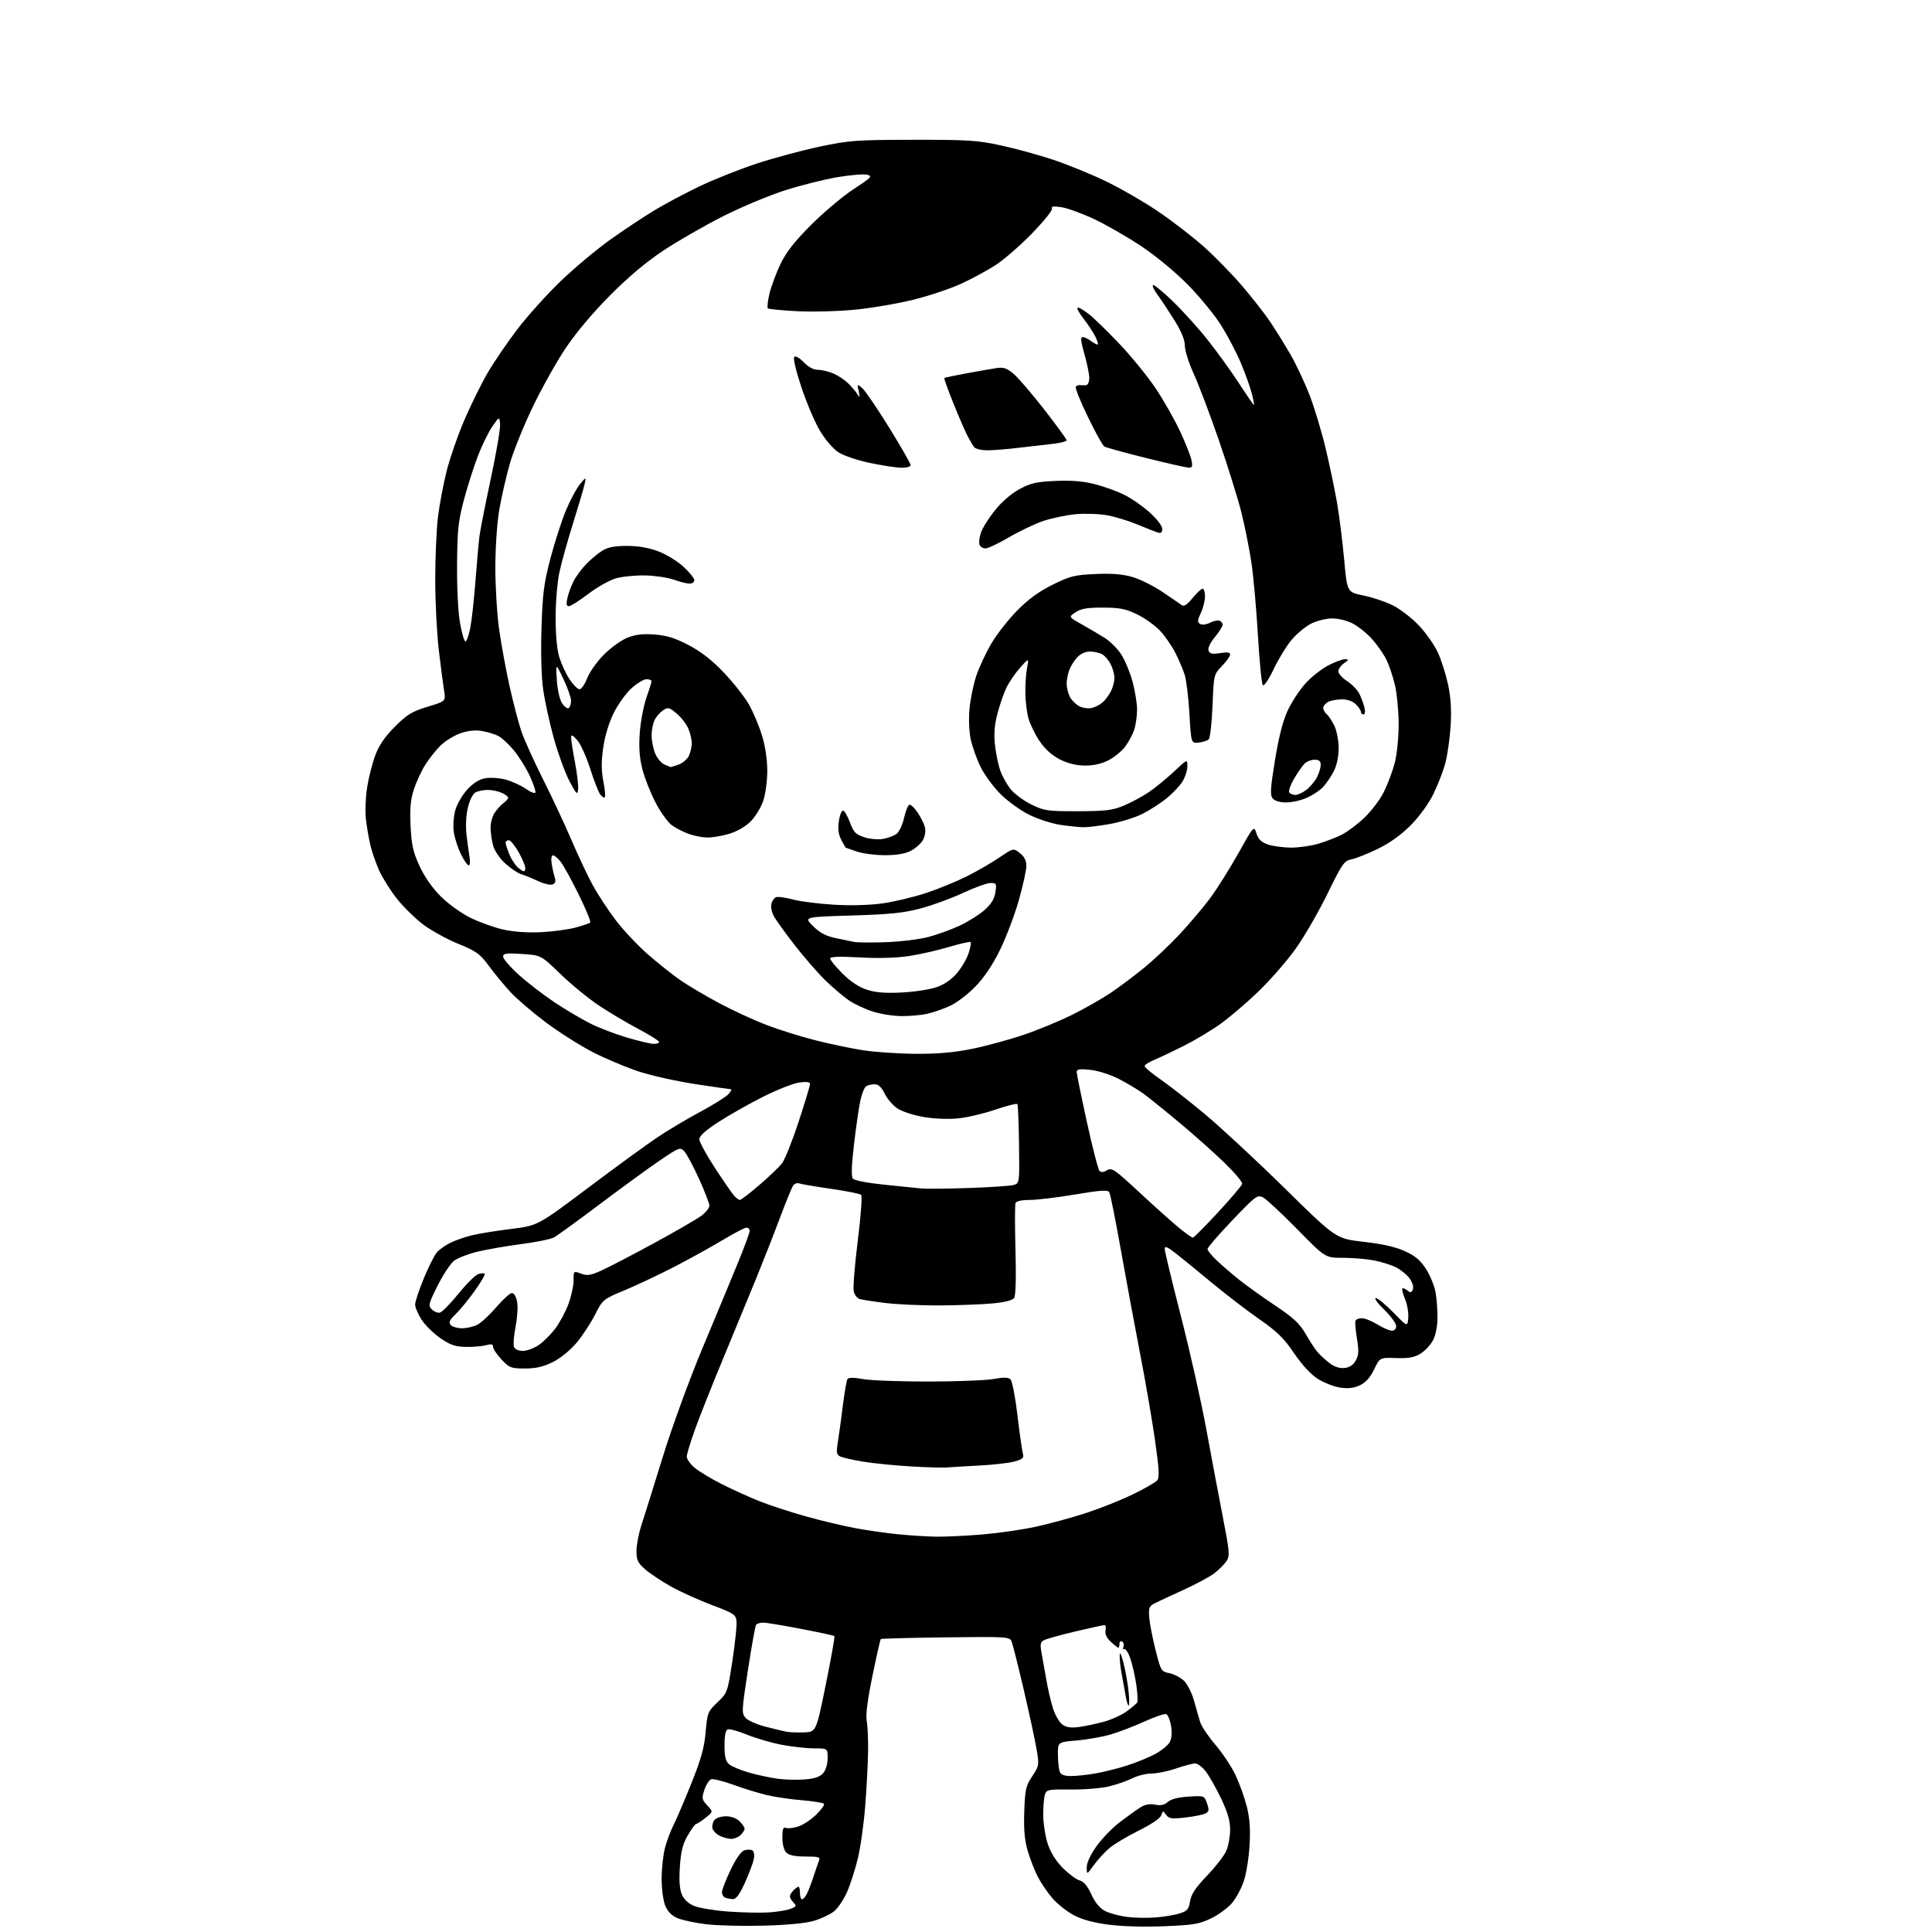 <?xml version="1.0" encoding="UTF-8" standalone="no"?>
<svg 
  version="1.1" 
  xmlns="http://www.w3.org/2000/svg" 
  xmlns:xlink="http://www.w3.org/1999/xlink" 
  xmlns:svg="http://www.w3.org/2000/svg"
  xmlns:rdf="http://www.w3.org/1999/02/22-rdf-syntax-ns#"
  xmlns:cc="http://creativecommons.org/ns#"
  xmlns:dc="http://purl.org/dc/elements/1.1/"
  viewBox="0 0 768 768"
  width="768"
  height="768"
>
<style>svg {background-color: white; }</style>"
<path stroke="none" fill="black" fill-rule="evenodd" d="M303.50,765.48C295.25,765.70 284.97,765.45 280.65,764.91C276.34,764.38 271.26,763.30 269.37,762.51C267.05,761.54 265.45,759.93 264.46,757.57C263.63,755.57 263.01,750.94 263.01,746.78C263.02,742.78 263.62,737.25 264.36,734.50C265.09,731.75 266.61,727.70 267.73,725.50C268.85,723.30 272.03,715.88 274.79,709.00C278.69,699.29 279.97,694.72 280.51,688.50C281.18,680.84 281.38,680.34 285.21,676.69C289.17,672.92 289.23,672.74 291.14,660.19C292.20,653.21 292.94,646.18 292.78,644.56C292.52,641.82 291.83,641.36 283.00,638.03C277.77,636.06 270.44,632.74 266.69,630.65C262.95,628.55 258.34,625.48 256.44,623.82C253.54,621.27 253.00,620.13 253.00,616.56C253.00,614.23 253.87,609.67 254.93,606.42C256.00,603.16 259.81,590.98 263.40,579.34C267.06,567.48 273.95,548.59 279.07,536.34C284.09,524.33 290.41,509.13 293.10,502.57C295.80,496.01 298.00,490.04 298.00,489.32C298.00,488.59 297.44,488.00 296.75,488.00C296.06,488.00 291.90,490.17 287.50,492.81C283.10,495.46 274.55,500.19 268.50,503.34C262.45,506.48 253.48,510.73 248.58,512.78C239.71,516.48 239.63,516.54 236.54,522.60C234.84,525.95 231.53,530.98 229.19,533.78C226.69,536.76 222.81,539.91 219.77,541.43C215.97,543.32 213.04,544.00 208.67,544.00C203.16,544.00 202.50,543.74 199.37,540.43C197.52,538.46 196.00,536.21 196.00,535.41C196.00,534.31 195.34,534.15 193.25,534.73C191.74,535.15 188.15,535.46 185.27,535.42C181.06,535.36 179.08,534.69 175.12,531.99C172.42,530.14 169.04,526.82 167.60,524.62C166.17,522.41 165.01,519.68 165.02,518.55C165.03,517.42 166.59,512.72 168.49,508.11C170.40,503.49 172.75,498.83 173.73,497.75C174.70,496.67 177.07,495.00 179.00,494.04C180.93,493.08 184.75,491.74 187.50,491.07C190.25,490.39 197.28,489.25 203.13,488.53C213.77,487.21 213.77,487.21 233.63,472.29C244.56,464.08 256.93,455.06 261.13,452.24C265.32,449.41 273.02,444.83 278.23,442.04C283.45,439.25 288.52,436.08 289.51,434.99C290.50,433.89 290.98,433.00 290.58,433.00C290.18,433.00 283.74,432.07 276.27,430.93C268.80,429.79 258.59,427.49 253.59,425.83C248.59,424.16 240.47,420.72 235.54,418.19C230.61,415.65 222.28,410.37 217.04,406.45C211.79,402.53 205.46,397.11 202.96,394.41C200.46,391.71 196.59,387.02 194.36,384.00C190.76,379.13 189.37,378.12 182.15,375.18C177.67,373.35 171.39,369.89 168.20,367.49C165.01,365.09 160.26,360.41 157.66,357.10C155.05,353.78 151.88,348.69 150.61,345.78C149.35,342.88 147.82,338.48 147.23,336.00C146.64,333.52 145.85,328.97 145.48,325.89C145.11,322.80 145.30,317.07 145.91,313.16C146.51,309.25 147.98,303.45 149.17,300.28C150.69,296.21 152.99,292.85 157.01,288.83C161.84,284.00 163.78,282.82 169.95,280.95C177.21,278.74 177.21,278.74 176.54,274.62C176.17,272.35 175.23,265.10 174.44,258.50C173.66,251.90 173.01,239.30 173.01,230.50C173.01,221.70 173.50,210.45 174.10,205.50C174.71,200.55 176.26,192.32 177.55,187.22C178.84,182.11 181.96,173.11 184.48,167.22C187.01,161.32 191.14,152.90 193.68,148.50C196.22,144.10 201.63,136.15 205.70,130.82C209.77,125.50 217.54,116.89 222.96,111.68C228.39,106.47 237.26,99.06 242.66,95.21C248.07,91.37 255.94,86.14 260.15,83.60C264.35,81.06 272.48,76.74 278.21,74.00C283.95,71.26 294.13,67.22 300.85,65.01C307.57,62.80 318.79,59.79 325.78,58.30C337.58,55.80 340.28,55.61 363.00,55.57C384.88,55.54 388.62,55.78 398.00,57.83C403.77,59.08 413.07,61.64 418.65,63.50C424.23,65.36 433.52,69.14 439.28,71.90C445.05,74.66 454.43,80.05 460.13,83.89C465.83,87.73 474.17,94.16 478.67,98.18C483.16,102.21 490.03,109.26 493.94,113.85C497.85,118.44 502.77,124.74 504.87,127.85C506.96,130.96 510.56,136.75 512.87,140.72C515.17,144.70 518.64,152.04 520.57,157.05C522.51,162.06 525.39,171.63 526.98,178.33C528.58,185.02 530.62,194.78 531.52,200.00C532.42,205.22 533.68,215.33 534.33,222.46C535.50,235.41 535.50,235.41 542.00,236.72C545.58,237.44 550.87,239.23 553.77,240.69C556.67,242.15 561.30,245.74 564.07,248.67C566.84,251.60 570.23,256.44 571.59,259.42C572.96,262.40 574.78,268.14 575.64,272.17C576.72,277.25 577.03,282.26 576.65,288.50C576.35,293.45 575.40,300.14 574.53,303.38C573.67,306.61 571.51,312.19 569.73,315.78C567.83,319.62 564.10,324.72 560.67,328.16C556.84,331.99 552.34,335.20 547.58,337.49C543.59,339.42 538.91,341.27 537.19,341.61C534.33,342.18 533.51,343.36 527.64,355.37C524.11,362.59 518.42,372.42 514.99,377.22C511.57,382.01 504.89,389.67 500.14,394.23C495.39,398.79 488.54,404.62 484.93,407.18C481.31,409.75 474.79,413.64 470.43,415.82C466.07,418.01 460.81,420.50 458.75,421.35C456.69,422.20 455.00,423.31 455.00,423.80C455.00,424.30 457.81,426.65 461.25,429.03C464.69,431.40 472.68,437.66 479.00,442.92C485.32,448.19 499.63,461.47 510.78,472.44C531.06,492.38 531.06,492.38 542.07,493.64C549.56,494.49 554.83,495.69 558.52,497.38C562.65,499.27 564.68,501.00 566.94,504.57C568.58,507.15 570.27,511.34 570.69,513.88C571.12,516.42 571.45,520.98 571.42,524.00C571.40,527.22 570.66,530.87 569.64,532.79C568.69,534.61 566.46,536.98 564.70,538.08C562.23,539.61 560.01,540.01 555.00,539.85C548.50,539.64 548.50,539.64 546.25,544.33C544.71,547.55 542.94,549.54 540.62,550.65C538.19,551.80 535.96,552.07 532.74,551.59C530.28,551.22 526.27,549.66 523.84,548.12C521.06,546.35 517.58,542.58 514.41,537.91C510.35,531.92 507.67,529.30 500.44,524.28C495.52,520.85 487.00,514.31 481.50,509.74C476.00,505.16 469.59,499.94 467.25,498.12C463.96,495.57 463.00,495.20 463.00,496.49C463.00,497.40 465.91,509.47 469.46,523.32C473.02,537.17 477.53,557.27 479.50,568.00C481.46,578.73 484.42,594.42 486.07,602.88C488.79,616.86 488.92,618.47 487.55,620.56C486.72,621.83 484.54,624.01 482.70,625.41C480.87,626.81 475.35,629.78 470.43,632.01C465.52,634.24 460.38,636.64 459.00,637.34C456.82,638.46 456.54,639.18 456.83,642.92C457.01,645.28 458.14,651.09 459.33,655.83C461.44,664.18 461.60,664.46 464.82,665.11C466.64,665.47 469.24,666.82 470.60,668.09C471.95,669.36 473.76,672.90 474.61,675.95C475.46,679.00 476.57,682.88 477.09,684.56C477.61,686.25 480.33,690.30 483.13,693.56C485.93,696.83 489.51,702.20 491.08,705.50C492.65,708.80 494.68,714.42 495.59,718.00C496.79,722.73 497.10,726.95 496.72,733.50C496.44,738.45 495.42,744.83 494.47,747.68C493.52,750.53 491.44,754.44 489.85,756.36C488.26,758.29 484.53,761.06 481.55,762.52C476.80,764.84 474.55,765.23 462.83,765.71C454.78,766.05 445.94,765.79 440.51,765.06C434.43,764.25 429.94,763.00 426.65,761.21C423.97,759.76 420.22,756.75 418.30,754.53C416.39,752.31 413.78,748.46 412.50,745.96C411.22,743.46 409.42,738.81 408.50,735.64C407.29,731.47 406.91,727.13 407.16,720.10C407.46,711.37 407.80,709.90 410.33,706.07C413.11,701.88 413.14,701.65 412.02,695.14C411.39,691.49 409.09,680.85 406.91,671.50C404.72,662.15 402.58,653.61 402.13,652.53C401.36,650.64 400.40,650.58 375.91,650.87C361.94,651.05 350.33,651.35 350.13,651.55C349.92,651.75 348.43,658.34 346.81,666.21C344.86,675.67 344.09,681.68 344.53,684.00C344.90,685.92 345.15,691.33 345.08,696.00C345.02,700.67 344.52,710.35 343.97,717.50C343.43,724.65 342.11,734.15 341.04,738.61C339.97,743.08 338.01,749.18 336.68,752.19C335.35,755.19 333.02,758.63 331.50,759.82C329.97,761.02 326.42,762.70 323.61,763.54C320.37,764.52 313.01,765.23 303.50,765.48zM459.50,762.21C462.80,761.94 467.07,761.22 468.98,760.61C471.95,759.66 472.56,758.94 473.08,755.75C473.53,752.95 475.26,750.36 479.87,745.56C483.27,742.02 486.72,737.53 487.53,735.59C488.34,733.65 489.00,729.90 489.00,727.25C489.00,723.80 487.99,720.34 485.42,714.97C483.46,710.86 480.73,706.04 479.37,704.25C478.01,702.46 476.09,701.00 475.11,701.00C474.12,701.00 470.70,701.90 467.50,703.00C464.30,704.10 459.94,705.00 457.80,705.00C455.67,705.00 452.25,705.84 450.21,706.86C448.17,707.89 444.02,709.34 441.00,710.09C437.98,710.85 431.12,711.42 425.78,711.36C416.71,711.27 416.00,711.41 415.36,713.38C414.98,714.55 414.69,718.25 414.71,721.61C414.73,724.97 415.54,730.11 416.51,733.02C417.65,736.45 419.78,739.84 422.57,742.63C424.94,744.99 427.93,747.20 429.22,747.52C430.80,747.91 432.30,749.72 433.83,753.05C435.34,756.35 437.17,758.55 439.30,759.66C441.06,760.57 444.98,761.62 448.00,762.00C451.02,762.38 456.20,762.48 459.50,762.21zM305.50,760.22C308.80,760.01 312.72,759.38 314.21,758.81C316.60,757.91 316.75,757.61 315.46,756.32C314.66,755.52 314.00,754.41 314.00,753.86C314.00,753.31 314.64,752.21 315.43,751.43C316.21,750.64 317.11,750.00 317.43,750.00C317.74,750.00 318.00,751.12 318.00,752.50C318.00,753.88 318.37,755.00 318.83,755.00C319.29,755.00 320.17,753.99 320.78,752.75C321.40,751.51 322.56,748.48 323.37,746.00C324.18,743.52 325.15,740.71 325.53,739.75C326.14,738.20 325.52,738.00 320.18,738.00C316.02,738.00 313.65,737.51 312.57,736.43C311.62,735.48 311.00,733.12 311.00,730.46C311.00,727.02 311.32,726.18 312.46,726.62C313.26,726.93 315.46,726.67 317.35,726.05C319.23,725.43 322.41,723.33 324.41,721.39C326.40,719.45 327.82,717.52 327.55,717.08C327.29,716.65 323.34,715.99 318.78,715.62C314.23,715.25 307.87,714.31 304.66,713.54C301.46,712.77 295.51,710.93 291.45,709.45C287.39,707.97 283.43,707.01 282.64,707.31C281.85,707.61 280.66,709.50 280.00,711.51C278.90,714.84 279.00,715.37 281.15,717.66C283.50,720.18 283.50,720.18 280.50,722.58C278.85,723.91 277.18,724.99 276.79,725.00C276.40,725.00 274.90,727.02 273.45,729.50C271.42,732.97 270.69,735.82 270.27,741.95C269.90,747.30 270.14,750.93 271.00,753.00C271.83,754.99 273.56,756.63 275.89,757.62C277.88,758.46 284.00,759.47 289.50,759.87C295.00,760.27 302.20,760.43 305.50,760.22zM291.31,754.92C290.32,754.88 288.94,754.62 288.25,754.34C287.56,754.06 287.00,753.07 287.00,752.14C287.00,751.21 288.54,747.24 290.42,743.32C292.56,738.84 294.60,735.94 295.91,735.53C297.05,735.17 298.48,735.18 299.09,735.56C299.72,735.94 299.96,737.47 299.64,739.06C299.33,740.61 297.74,744.83 296.10,748.44C293.98,753.12 292.61,754.98 291.31,754.92zM434.85,741.36C432.00,745.30 432.00,745.30 432.00,742.31C432.00,740.43 433.46,737.29 435.93,733.84C438.09,730.82 442.25,726.53 445.18,724.31C448.11,722.08 451.74,719.47 453.26,718.51C455.16,717.30 457.01,716.95 459.17,717.38C461.42,717.83 462.87,717.52 464.22,716.30C465.45,715.19 468.33,714.45 472.42,714.19C478.71,713.79 478.73,713.79 479.81,716.89C480.72,719.49 480.62,720.13 479.20,720.88C478.26,721.37 474.66,722.09 471.19,722.49C465.76,723.11 464.69,722.96 463.56,721.42C462.31,719.71 462.22,719.72 461.63,721.59C461.25,722.77 457.73,725.18 452.71,727.66C448.15,729.93 442.91,733.05 441.06,734.60C439.21,736.16 436.42,739.20 434.85,741.36zM290.68,730.99C289.48,730.98 287.38,730.40 286.01,729.71C284.64,729.02 283.36,727.65 283.18,726.68C282.99,725.70 283.38,724.25 284.04,723.45C284.70,722.65 286.76,722.00 288.62,722.00C290.67,722.00 292.79,722.79 294.00,724.00C295.10,725.10 296.00,726.42 296.00,726.93C296.00,727.44 295.29,728.56 294.43,729.43C293.56,730.29 291.88,730.99 290.68,730.99zM320.00,707.35C323.91,707.02 326.01,706.29 327.25,704.83C328.27,703.64 329.00,701.14 329.00,698.89C329.00,695.00 329.00,695.00 323.59,695.00C320.61,695.00 314.85,694.36 310.77,693.58C306.70,692.81 300.49,691.00 296.96,689.56C293.44,688.13 289.98,687.18 289.28,687.45C288.44,687.77 288.00,689.97 288.00,693.81C288.00,698.15 288.46,700.10 289.75,701.26C290.71,702.12 294.20,703.60 297.50,704.56C300.80,705.52 305.98,706.64 309.00,707.06C312.02,707.48 316.98,707.61 320.00,707.35zM425.78,706.00C427.90,706.00 432.30,705.53 435.57,704.95C438.83,704.37 444.43,702.97 448.00,701.83C451.57,700.69 456.58,698.64 459.13,697.28C461.68,695.92 464.31,693.78 464.99,692.52C465.78,691.05 465.96,688.73 465.51,686.05C465.12,683.74 464.26,681.65 463.60,681.40C462.93,681.14 459.04,682.46 454.95,684.33C450.85,686.19 444.80,688.51 441.50,689.48C438.20,690.45 432.12,691.52 428.00,691.87C420.50,692.50 420.50,692.50 420.54,697.50C420.56,700.25 420.88,703.29 421.26,704.25C421.74,705.50 423.05,706.00 425.78,706.00zM319.47,688.66C324.44,688.50 324.44,688.50 328.27,669.63C330.37,659.25 331.92,650.59 331.70,650.37C331.49,650.16 325.51,648.86 318.41,647.50C311.31,646.13 304.51,645.01 303.31,645.01C302.10,645.00 300.85,645.44 300.52,645.97C300.19,646.50 298.74,654.60 297.30,663.96C294.82,680.14 294.77,681.09 296.41,682.91C297.37,683.96 300.92,685.52 304.32,686.39C307.72,687.25 311.40,688.15 312.50,688.38C313.60,688.62 316.74,688.74 319.47,688.66zM429.00,686.50C431.48,686.17 435.98,685.20 439.00,684.36C442.02,683.51 446.07,681.65 448.00,680.21C449.93,678.78 451.75,677.25 452.05,676.81C452.36,676.38 452.20,673.20 451.70,669.76C451.20,666.32 450.13,661.58 449.31,659.24C448.50,656.90 447.42,655.24 446.93,655.55C446.43,655.85 446.27,655.45 446.58,654.65C446.89,653.86 446.66,652.91 446.07,652.54C445.48,652.18 445.00,652.58 445.00,653.44C445.00,654.30 444.80,655.00 444.55,655.00C444.30,655.00 442.97,653.95 441.58,652.66C439.94,651.14 439.20,649.56 439.47,648.16C439.70,646.97 439.50,646.00 439.03,646.00C438.56,646.00 433.36,647.14 427.46,648.53C421.57,649.92 415.97,651.48 415.01,652.00C413.55,652.77 413.39,653.64 414.06,657.22C414.50,659.57 415.36,664.42 415.98,668.00C416.59,671.58 417.79,676.64 418.63,679.25C419.47,681.86 421.14,684.70 422.33,685.55C423.90,686.67 425.75,686.94 429.00,686.50zM448.65,678.00C448.34,678.00 447.82,676.31 447.48,674.25C447.14,672.19 446.45,668.34 445.94,665.70C445.42,663.06 445.04,659.69 445.09,658.20C445.14,656.40 445.64,657.34 446.59,661.00C447.37,664.02 448.28,669.09 448.61,672.25C448.94,675.41 448.95,678.00 448.65,678.00zM372.00,610.85C375.57,610.91 383.76,610.53 390.20,610.00C396.63,609.47 406.31,608.08 411.70,606.91C417.09,605.74 426.13,603.28 431.79,601.42C437.45,599.57 445.86,596.21 450.48,593.95C455.10,591.70 459.41,589.21 460.05,588.43C460.96,587.34 460.74,583.65 459.10,572.24C457.93,564.11 455.23,548.47 453.09,537.48C450.96,526.49 447.53,507.97 445.46,496.32C443.39,484.67 441.36,474.58 440.94,473.90C440.34,472.94 437.34,473.14 427.32,474.83C420.25,476.02 412.15,477.00 409.31,477.00C406.12,477.00 403.98,477.47 403.68,478.25C403.42,478.94 403.41,487.38 403.67,497.00C403.97,508.00 403.76,515.05 403.13,515.97C402.47,516.92 399.39,517.69 394.31,518.15C390.01,518.54 380.64,518.89 373.47,518.93C366.31,518.97 356.63,518.53 351.97,517.96C347.31,517.39 342.71,516.69 341.75,516.40C340.79,516.10 339.72,514.75 339.38,513.39C339.04,512.02 339.75,503.00 340.96,493.34C342.18,483.67 342.79,475.41 342.33,474.98C341.88,474.54 336.43,473.45 330.24,472.56C324.04,471.66 318.38,470.70 317.65,470.42C316.92,470.14 315.88,470.49 315.34,471.20C314.80,471.92 312.44,477.68 310.08,484.00C307.72,490.32 303.39,501.35 300.47,508.50C297.54,515.65 291.70,529.83 287.48,540.00C283.25,550.17 278.27,562.72 276.40,567.87C274.53,573.02 273.00,578.04 273.00,579.03C273.00,580.02 274.42,582.02 276.16,583.48C277.89,584.94 282.84,587.91 287.15,590.08C291.46,592.24 298.25,595.31 302.24,596.89C306.23,598.47 314.45,601.14 320.50,602.83C326.55,604.52 335.46,606.63 340.30,607.52C345.14,608.41 352.79,609.50 357.30,609.93C361.81,610.37 368.43,610.78 372.00,610.85zM376.50,583.34C374.85,583.48 368.29,583.29 361.91,582.92C355.54,582.54 346.99,581.68 342.91,581.00C338.84,580.32 334.77,579.38 333.88,578.92C332.55,578.22 332.40,577.21 333.05,573.28C333.48,570.65 334.37,564.17 335.03,558.88C335.69,553.59 336.51,548.80 336.86,548.23C337.29,547.54 339.29,547.53 343.00,548.20C346.02,548.75 357.73,549.19 369.00,549.18C380.27,549.17 391.98,548.72 395.00,548.17C399.02,547.44 400.82,547.48 401.70,548.33C402.36,548.98 403.60,555.35 404.44,562.50C405.29,569.65 406.26,576.48 406.59,577.68C407.11,579.53 406.63,580.01 403.35,580.95C401.23,581.55 395.00,582.28 389.50,582.56C384.00,582.85 378.15,583.20 376.50,583.34zM534.42,543.80C536.46,543.60 537.92,542.64 538.92,540.84C540.12,538.70 540.22,537.01 539.42,532.19C538.88,528.90 538.60,525.71 538.80,525.10C539.00,524.50 540.14,524.00 541.33,524.01C542.52,524.01 545.30,525.12 547.50,526.47C549.70,527.83 552.29,528.95 553.25,528.97C554.31,528.99 555.00,528.26 555.00,527.12C555.00,526.08 552.86,523.16 550.25,520.62C547.64,518.08 546.13,516.00 546.90,516.00C547.67,516.00 550.82,518.59 553.90,521.75C559.50,527.50 559.50,527.50 559.80,523.85C559.97,521.84 559.40,518.51 558.54,516.44C557.68,514.38 557.19,512.47 557.46,512.20C557.73,511.94 558.63,512.28 559.46,512.97C560.70,514.00 561.09,513.92 561.63,512.53C562.00,511.55 561.46,509.73 560.32,508.17C559.25,506.70 556.80,504.72 554.88,503.76C552.96,502.80 548.99,501.57 546.06,501.01C543.13,500.46 537.60,500.00 533.77,500.00C526.81,500.00 526.81,500.00 515.66,488.62C509.52,482.37 503.42,476.69 502.11,476.01C499.83,474.84 499.20,475.31 489.86,485.10C484.43,490.78 480.00,495.92 480.00,496.51C480.00,497.11 481.69,499.18 483.75,501.12C485.81,503.05 489.75,506.45 492.50,508.66C495.25,510.87 501.67,515.47 506.76,518.87C514.19,523.84 516.61,526.10 519.02,530.28C520.68,533.15 522.81,536.40 523.76,537.51C524.72,538.61 526.83,540.55 528.45,541.81C530.37,543.30 532.44,543.99 534.42,543.80zM207.82,537.00C209.41,537.00 212.21,535.98 214.06,534.74C215.91,533.49 218.86,530.58 220.62,528.27C222.39,525.96 224.77,521.56 225.92,518.49C227.06,515.43 228.00,511.18 228.00,509.05C228.00,505.17 228.00,505.17 230.94,506.28C233.42,507.22 234.72,507.02 239.19,505.00C242.11,503.68 251.47,498.80 260.00,494.17C268.52,489.53 276.96,484.65 278.75,483.32C280.54,481.99 282.00,480.17 282.00,479.29C282.00,478.41 280.14,473.59 277.87,468.59C275.60,463.59 272.97,458.68 272.02,457.68C270.36,455.92 269.99,456.06 262.19,461.37C257.73,464.41 246.97,472.24 238.29,478.78C229.61,485.32 221.45,491.23 220.16,491.92C218.87,492.61 213.02,493.79 207.16,494.55C201.30,495.31 193.46,496.68 189.75,497.58C186.03,498.48 181.85,500.12 180.46,501.21C179.06,502.31 176.14,506.74 173.97,511.05C170.36,518.25 170.16,519.02 171.64,520.49C172.52,521.38 173.95,521.96 174.82,521.80C175.68,521.63 179.02,518.26 182.22,514.31C185.43,510.35 188.97,506.83 190.10,506.47C191.23,506.11 192.39,506.05 192.67,506.34C192.96,506.63 191.16,509.71 188.68,513.18C186.19,516.66 182.78,520.81 181.10,522.42C178.75,524.66 178.29,525.65 179.14,526.67C179.75,527.40 181.79,528.00 183.67,528.00C185.56,528.00 188.31,527.37 189.80,526.59C191.28,525.82 194.66,522.67 197.31,519.59C199.95,516.52 202.74,514.00 203.51,514.00C204.32,514.00 205.19,515.48 205.56,517.49C205.93,519.41 205.65,523.85 204.95,527.36C204.26,530.87 203.97,534.47 204.31,535.37C204.69,536.36 206.08,537.00 207.82,537.00zM474.16,492.00C474.54,492.00 479.05,487.47 484.17,481.94C489.30,476.40 493.63,471.30 493.79,470.61C493.95,469.91 490.80,466.15 486.79,462.26C482.78,458.37 474.80,451.26 469.06,446.46C463.32,441.66 456.79,436.40 454.56,434.77C452.33,433.15 447.85,430.47 444.61,428.82C441.30,427.14 436.36,425.58 433.36,425.27C429.19,424.84 428.00,425.03 428.00,426.11C428.00,426.87 429.82,435.82 432.05,446.00C434.28,456.18 436.54,464.94 437.08,465.47C437.71,466.11 438.76,466.01 440.07,465.19C441.91,464.04 443.07,464.84 452.80,473.87C458.68,479.34 465.74,485.66 468.48,487.91C471.22,490.16 473.78,492.00 474.16,492.00zM294.13,477.00C294.58,477.00 298.06,474.32 301.86,471.05C305.67,467.78 309.70,463.93 310.82,462.50C311.95,461.06 314.93,453.63 317.44,445.98C319.95,438.33 322.00,431.55 322.00,430.90C322.00,430.11 320.65,429.92 317.77,430.30C315.44,430.62 309.03,433.13 303.52,435.89C298.01,438.65 290.01,443.17 285.75,445.92C280.50,449.31 278.00,451.55 278.00,452.86C278.00,453.91 280.75,458.99 284.11,464.14C287.48,469.29 290.92,474.29 291.77,475.25C292.62,476.21 293.68,477.00 294.13,477.00zM384.91,472.26C393.38,471.97 401.43,471.44 402.80,471.08C405.29,470.41 405.29,470.41 405.08,455.00C404.96,446.53 404.68,439.29 404.44,438.91C404.21,438.54 400.31,439.51 395.76,441.07C391.22,442.63 384.54,444.21 380.93,444.57C377.09,444.96 371.38,444.74 367.19,444.03C363.26,443.37 358.57,441.85 356.77,440.65C354.97,439.45 352.68,436.79 351.67,434.74C350.38,432.12 349.19,431.00 347.67,431.02C346.48,431.02 344.96,431.37 344.30,431.79C343.65,432.21 342.63,434.70 342.04,437.32C341.45,439.95 340.31,447.77 339.50,454.71C338.49,463.30 338.34,467.71 339.04,468.54C339.60,469.23 345.00,470.27 351.28,470.91C357.45,471.54 364.07,472.21 366.00,472.41C367.93,472.61 376.43,472.54 384.91,472.26zM363.84,418.90C372.65,418.97 379.10,418.41 386.34,416.95C391.93,415.82 401.23,413.29 407.00,411.33C412.77,409.37 421.55,405.73 426.50,403.25C431.45,400.76 438.20,396.91 441.50,394.69C444.80,392.47 450.69,388.06 454.59,384.89C458.48,381.73 464.89,375.70 468.82,371.49C472.75,367.28 478.20,360.86 480.92,357.21C483.65,353.57 488.71,345.53 492.17,339.36C498.44,328.14 498.44,328.14 499.47,331.32C500.23,333.65 501.43,334.82 504.00,335.69C505.93,336.35 510.01,336.91 513.07,336.94C516.13,336.97 521.08,336.28 524.07,335.39C527.06,334.50 531.25,332.89 533.39,331.80C535.53,330.71 539.52,327.73 542.25,325.17C544.97,322.62 548.48,318.01 550.03,314.94C551.59,311.86 553.56,306.61 554.43,303.28C555.32,299.83 555.99,293.17 555.99,287.86C555.98,282.71 555.30,275.67 554.49,272.22C553.67,268.76 552.09,264.13 550.96,261.92C549.83,259.72 547.28,256.10 545.27,253.88C543.27,251.67 539.83,248.93 537.62,247.80C535.28,246.61 531.81,245.79 529.33,245.84C526.99,245.89 523.30,246.83 521.14,247.93C518.98,249.03 515.56,251.86 513.54,254.22C511.52,256.57 508.29,261.82 506.36,265.88C504.39,270.01 502.48,272.87 502.00,272.38C501.53,271.89 500.65,262.97 500.04,252.55C499.44,242.13 498.27,229.08 497.44,223.55C496.61,218.02 494.80,209.00 493.42,203.50C492.03,198.00 488.02,185.18 484.52,175.00C481.01,164.82 476.53,152.99 474.57,148.69C472.61,144.40 471.00,139.33 471.00,137.42C471.00,135.08 469.63,131.76 466.80,127.23C464.49,123.53 461.51,119.03 460.16,117.22C458.82,115.42 457.99,113.67 458.32,113.34C458.65,113.01 462.14,115.84 466.06,119.62C469.99,123.40 476.25,130.32 479.97,135.00C483.70,139.68 489.31,147.44 492.44,152.25C495.57,157.06 498.28,161.00 498.47,161.00C498.66,161.00 498.25,158.86 497.56,156.25C496.87,153.64 494.92,148.22 493.23,144.22C491.55,140.21 488.06,133.56 485.49,129.43C482.92,125.30 476.92,117.98 472.16,113.15C467.06,107.98 459.37,101.64 453.44,97.71C447.91,94.05 439.56,89.26 434.89,87.07C430.21,84.88 424.44,82.77 422.06,82.39C418.78,81.87 417.84,82.01 418.16,82.97C418.39,83.67 414.74,88.18 410.04,92.99C405.34,97.80 398.83,103.44 395.56,105.52C392.29,107.61 386.24,110.87 382.12,112.77C378.00,114.67 369.65,117.49 363.57,119.02C357.48,120.56 347.11,122.37 340.52,123.04C333.82,123.73 323.54,124.03 317.18,123.72C310.94,123.41 305.56,122.89 305.24,122.57C304.92,122.25 305.19,119.68 305.84,116.86C306.49,114.04 308.45,108.75 310.18,105.11C312.52,100.21 315.69,96.14 322.47,89.36C327.49,84.33 335.10,77.94 339.37,75.15C346.41,70.56 346.91,70.02 344.70,69.46C343.36,69.12 338.04,69.56 332.88,70.43C327.72,71.30 318.32,73.66 312.00,75.68C305.68,77.70 294.59,82.34 287.37,86.00C280.15,89.65 269.57,95.72 263.87,99.49C256.89,104.10 249.87,109.99 242.41,117.52C235.53,124.44 228.80,132.47 224.72,138.60C221.10,144.04 215.21,154.57 211.65,162.00C208.09,169.43 204.02,179.55 202.61,184.50C201.20,189.45 199.35,197.55 198.49,202.50C197.59,207.70 196.92,217.41 196.91,225.50C196.90,233.20 197.58,244.36 198.43,250.31C199.27,256.25 201.14,266.37 202.57,272.81C204.01,279.24 206.08,287.20 207.18,290.50C208.28,293.80 212.13,302.35 215.73,309.50C219.33,316.65 224.49,327.68 227.20,334.00C229.91,340.32 233.73,348.43 235.69,352.00C237.65,355.57 241.70,361.73 244.68,365.68C247.67,369.64 253.48,375.82 257.61,379.43C261.73,383.04 267.70,387.76 270.88,389.92C274.06,392.08 280.90,396.11 286.08,398.87C291.26,401.64 299.55,405.46 304.51,407.37C309.46,409.28 318.22,412.04 323.98,413.49C329.73,414.95 338.27,416.74 342.97,417.48C347.66,418.21 357.05,418.85 363.84,418.90zM259.75,414.95C260.99,414.98 262.00,414.64 262.00,414.19C262.00,413.75 258.29,411.42 253.75,409.02C249.21,406.62 242.12,402.41 238.00,399.66C233.88,396.91 227.02,391.29 222.78,387.18C215.05,379.70 215.05,379.70 207.53,379.22C201.19,378.81 200.00,378.98 200.00,380.28C200.00,381.14 202.81,384.39 206.25,387.51C209.69,390.63 216.10,395.56 220.50,398.48C224.90,401.40 231.30,405.18 234.72,406.89C238.14,408.60 244.66,411.10 249.22,412.44C253.77,413.79 258.51,414.92 259.75,414.95zM358.50,403.92C355.20,403.91 350.00,403.09 346.94,402.11C343.89,401.14 339.64,399.14 337.49,397.69C335.35,396.23 331.14,392.67 328.15,389.77C325.16,386.87 319.59,380.47 315.78,375.55C311.97,370.63 308.23,365.41 307.48,363.96C306.72,362.50 306.35,360.37 306.65,359.22C306.95,358.08 307.79,356.91 308.51,356.64C309.23,356.36 312.22,356.77 315.16,357.56C318.10,358.34 325.48,359.28 331.57,359.64C338.49,360.04 345.79,359.83 351.07,359.07C355.70,358.40 363.42,356.55 368.21,354.96C373.00,353.37 380.20,350.42 384.21,348.42C388.22,346.41 394.05,343.05 397.17,340.93C402.85,337.09 402.85,337.09 405.42,339.12C407.19,340.51 408.00,342.11 408.00,344.21C408.00,345.90 406.64,352.05 404.99,357.89C403.33,363.72 399.98,372.58 397.53,377.57C394.65,383.47 391.25,388.55 387.80,392.11C384.88,395.12 380.38,398.57 377.79,399.78C375.20,400.98 371.15,402.42 368.79,402.96C366.43,403.51 361.80,403.94 358.50,403.92zM358.50,394.53C363.45,394.28 369.64,393.34 372.25,392.44C375.29,391.40 378.21,389.41 380.34,386.92C382.17,384.77 384.27,381.22 385.00,379.01C385.73,376.80 386.10,374.77 385.83,374.50C385.56,374.23 381.71,375.09 377.28,376.42C372.84,377.74 365.68,379.37 361.36,380.04C356.36,380.80 349.22,381.01 341.75,380.59C333.63,380.14 330.00,380.28 330.00,381.02C330.00,381.61 332.20,384.30 334.89,386.99C338.13,390.23 341.42,392.40 344.64,393.44C348.15,394.57 352.00,394.87 358.50,394.53zM352.00,374.54C357.77,374.35 365.43,373.42 369.00,372.48C372.57,371.54 378.20,369.50 381.51,367.95C384.82,366.40 389.22,363.64 391.30,361.81C393.99,359.46 395.26,357.42 395.67,354.75C396.22,351.26 396.09,351.00 393.77,351.00C392.40,351.00 387.50,352.77 382.89,354.92C378.27,357.08 370.68,359.86 366.00,361.11C359.17,362.92 353.76,363.48 338.50,363.93C319.50,364.50 319.50,364.50 323.24,368.18C326.00,370.88 328.37,372.13 332.24,372.92C335.13,373.50 338.40,374.18 339.50,374.43C340.60,374.68 346.23,374.73 352.00,374.54zM215.00,370.56C219.68,370.34 225.87,369.51 228.78,368.72C231.68,367.93 234.32,367.02 234.63,366.70C234.95,366.38 232.90,361.41 230.08,355.66C227.25,349.91 224.02,344.03 222.90,342.60C221.77,341.17 220.39,340.00 219.82,340.00C219.21,340.00 218.99,341.35 219.29,343.25C219.56,345.04 220.11,347.51 220.51,348.74C221.02,350.33 220.77,351.15 219.63,351.59C218.76,351.92 216.12,351.30 213.77,350.19C211.42,349.09 208.44,347.87 207.14,347.49C205.84,347.11 203.04,345.22 200.91,343.30C198.68,341.29 196.61,338.25 196.03,336.15C195.47,334.14 195.01,330.91 195.01,328.97C195.00,327.03 195.76,324.33 196.70,322.97C197.63,321.61 199.21,319.91 200.20,319.19C201.19,318.47 202.00,317.53 202.00,317.10C202.00,316.67 200.85,315.80 199.45,315.16C198.05,314.52 195.55,314.00 193.89,314.00C192.23,314.00 190.05,314.44 189.04,314.98C187.97,315.55 186.70,318.07 185.99,321.02C185.27,324.06 185.05,328.37 185.44,331.79C185.81,334.93 186.36,338.96 186.66,340.75C186.97,342.54 186.81,344.00 186.31,344.00C185.81,344.00 184.39,341.93 183.17,339.41C181.94,336.88 180.68,332.94 180.37,330.65C180.05,328.36 180.31,324.55 180.95,322.18C181.59,319.82 183.70,316.12 185.64,313.97C188.01,311.36 190.38,309.83 192.80,309.38C194.80,309.00 198.45,309.23 200.96,309.89C203.46,310.55 207.07,312.20 209.00,313.55C210.92,314.91 212.64,315.57 212.83,315.02C213.01,314.47 212.02,311.53 210.62,308.48C209.22,305.43 206.41,300.90 204.37,298.40C202.33,295.91 199.50,293.28 198.08,292.55C196.66,291.83 193.70,290.94 191.50,290.57C188.86,290.14 185.97,290.45 183.00,291.50C180.53,292.37 177.02,294.53 175.20,296.29C173.38,298.06 170.62,301.52 169.06,304.00C167.50,306.48 165.45,310.91 164.50,313.85C163.19,317.89 162.88,321.45 163.21,328.35C163.58,335.89 164.20,338.69 166.77,344.25C168.72,348.49 171.86,352.99 175.19,356.32C178.17,359.30 183.36,363.03 187.00,364.83C190.57,366.59 196.43,368.69 200.00,369.50C204.07,370.42 209.67,370.82 215.00,370.56zM208.82,345.48C208.99,344.69 207.87,341.78 206.32,339.02C204.77,336.26 202.94,334.00 202.25,334.00C201.56,334.00 201.00,334.46 201.00,335.03C201.00,335.60 201.69,337.74 202.54,339.78C203.39,341.83 205.07,344.27 206.29,345.21C208.13,346.62 208.55,346.67 208.82,345.48zM351.50,339.95C347.65,339.93 342.70,339.26 340.50,338.47C338.30,337.68 336.40,337.02 336.28,337.02C336.15,337.01 335.32,335.59 334.43,333.87C333.27,331.61 333.00,329.50 333.48,326.31C333.84,323.87 334.62,322.04 335.20,322.23C335.79,322.43 337.01,324.59 337.91,327.04C339.30,330.81 340.17,331.70 343.51,332.80C345.69,333.52 349.03,333.83 350.98,333.49C352.92,333.15 355.35,332.25 356.38,331.48C357.42,330.71 358.77,327.85 359.38,325.13C360.00,322.40 360.95,320.05 361.50,319.89C362.05,319.74 363.53,321.14 364.78,323.00C366.03,324.86 367.34,327.50 367.68,328.87C368.04,330.30 367.70,332.45 366.88,333.93C366.10,335.34 363.89,337.29 361.98,338.25C359.62,339.43 356.24,339.98 351.50,339.95zM281.07,332.93C279.11,332.89 275.79,332.23 273.71,331.47C271.62,330.70 268.65,329.17 267.10,328.07C265.55,326.97 262.65,322.96 260.65,319.16C258.66,315.36 256.29,309.38 255.38,305.88C254.21,301.29 253.91,297.23 254.31,291.39C254.63,286.93 255.81,280.65 256.94,277.43C258.07,274.21 259.00,271.22 259.00,270.78C259.00,270.35 258.10,270.00 257.00,270.00C255.90,270.00 253.21,271.62 251.01,273.61C248.82,275.59 245.63,280.04 243.92,283.50C242.02,287.38 240.42,292.69 239.77,297.35C238.99,302.86 239.02,306.46 239.85,310.62C240.48,313.76 240.74,316.60 240.42,316.92C240.10,317.24 239.27,316.72 238.57,315.77C237.87,314.81 236.08,310.19 234.58,305.49C233.09,300.80 230.78,295.73 229.46,294.23C227.66,292.18 227.06,291.91 227.03,293.14C227.01,294.04 227.70,298.47 228.56,302.99C229.41,307.50 229.98,312.38 229.81,313.83C229.54,316.16 229.14,315.78 226.35,310.48C224.62,307.19 221.84,299.55 220.16,293.50C218.48,287.45 216.58,278.75 215.93,274.16C215.20,269.05 214.94,259.59 215.25,249.66C215.69,235.82 216.21,231.82 218.85,221.80C220.55,215.36 223.33,206.79 225.03,202.74C226.72,198.70 229.22,194.07 230.57,192.45C233.02,189.50 233.02,189.50 232.38,192.50C232.02,194.15 229.96,201.12 227.80,208.00C225.64,214.88 223.20,223.65 222.37,227.50C221.55,231.35 220.87,239.45 220.87,245.50C220.86,252.48 221.41,258.27 222.36,261.35C223.19,264.01 225.02,267.95 226.45,270.10C227.87,272.24 229.64,274.00 230.38,274.00C231.12,274.00 232.48,272.02 233.41,269.60C234.33,267.18 237.36,262.92 240.14,260.14C242.92,257.36 247.18,254.33 249.60,253.41C252.77,252.20 255.79,251.87 260.37,252.24C265.12,252.62 268.53,253.69 273.84,256.49C278.73,259.06 283.11,262.48 287.80,267.43C291.56,271.39 296.03,277.07 297.72,280.06C299.42,283.05 301.75,288.58 302.90,292.36C304.21,296.61 305.00,301.95 305.00,306.43C305.00,310.47 304.28,315.74 303.37,318.41C302.48,321.04 300.23,324.70 298.38,326.55C296.35,328.58 292.95,330.53 289.83,331.46C286.97,332.31 283.03,332.97 281.07,332.93zM430.50,328.84C428.85,328.80 424.80,328.37 421.50,327.89C418.20,327.41 412.65,325.62 409.17,323.91C405.69,322.20 400.51,318.46 397.67,315.61C394.83,312.76 391.26,307.89 389.76,304.79C388.25,301.69 386.50,296.78 385.88,293.88C385.23,290.83 385.02,285.70 385.39,281.73C385.74,277.95 386.95,272.08 388.08,268.68C389.21,265.28 391.91,259.49 394.08,255.80C396.25,252.12 400.87,246.22 404.35,242.69C408.77,238.20 413.02,235.11 418.45,232.43C425.42,228.98 427.20,228.54 435.47,228.18C441.98,227.89 446.32,228.24 450.15,229.36C453.14,230.23 458.46,232.86 461.97,235.22C465.48,237.57 468.94,239.95 469.67,240.49C470.63,241.22 471.80,240.49 474.06,237.74C475.76,235.68 477.56,234.00 478.07,234.00C478.58,234.00 479.00,235.39 479.00,237.10C479.00,238.80 478.25,241.77 477.34,243.69C475.97,246.58 475.92,247.33 477.03,248.02C477.82,248.51 479.45,248.32 480.94,247.56C482.35,246.85 484.06,246.48 484.75,246.72C485.44,246.97 486.00,247.70 486.00,248.36C486.00,249.01 484.61,251.23 482.90,253.30C481.01,255.60 480.05,257.68 480.42,258.65C480.90,259.91 481.89,260.11 485.02,259.61C487.82,259.16 489.00,259.33 489.00,260.19C489.00,260.86 487.54,262.91 485.75,264.75C482.51,268.09 482.50,268.14 482.00,280.50C481.73,287.32 481.05,293.34 480.50,293.88C479.95,294.42 478.15,295.01 476.50,295.18C473.50,295.50 473.50,295.50 472.81,283.69C472.43,277.19 471.58,270.21 470.92,268.19C470.26,266.16 468.65,262.35 467.33,259.71C466.01,257.08 463.33,253.16 461.38,250.99C459.42,248.83 455.29,245.82 452.20,244.31C447.52,242.02 445.25,241.56 438.51,241.53C432.27,241.51 429.78,241.93 427.57,243.36C424.72,245.23 424.72,245.23 430.11,248.25C433.07,249.91 437.18,252.34 439.24,253.64C441.30,254.95 444.17,257.81 445.63,260.01C447.08,262.21 449.11,267.03 450.14,270.73C451.16,274.43 452.00,279.54 452.00,282.08C452.00,284.62 451.49,288.23 450.86,290.10C450.24,291.97 448.63,294.97 447.30,296.76C445.97,298.55 443.00,301.00 440.69,302.19C437.89,303.65 434.76,304.35 431.26,304.32C427.75,304.29 424.44,303.47 421.26,301.85C418.14,300.25 415.38,297.76 413.26,294.62C411.48,291.98 409.50,287.94 408.85,285.66C408.21,283.37 407.64,278.80 407.59,275.50C407.54,272.20 407.84,267.70 408.27,265.50C409.03,261.50 409.03,261.50 405.53,265.39C403.61,267.54 401.15,271.14 400.06,273.39C398.97,275.65 397.35,280.36 396.45,283.86C395.29,288.41 395.03,291.96 395.54,296.34C395.93,299.70 396.85,304.16 397.59,306.24C398.32,308.33 400.11,311.59 401.56,313.49C403.01,315.39 406.74,318.20 409.85,319.73C415.16,322.33 416.28,322.50 428.50,322.47C439.67,322.44 442.25,322.12 446.86,320.19C449.81,318.95 454.31,316.51 456.86,314.77C459.41,313.02 463.86,309.37 466.75,306.65C472.00,301.71 472.00,301.71 472.00,304.60C471.99,306.20 471.14,308.89 470.11,310.59C469.07,312.29 466.26,315.29 463.86,317.26C461.46,319.22 457.09,322.04 454.16,323.52C451.22,324.99 445.37,326.81 441.16,327.56C436.95,328.32 432.15,328.89 430.50,328.84zM511.37,318.98C508.80,318.99 506.75,318.40 505.93,317.41C504.83,316.09 504.98,313.55 506.83,302.16C508.36,292.79 509.96,286.56 511.94,282.32C513.53,278.92 516.76,274.04 519.12,271.48C521.49,268.92 525.56,265.74 528.18,264.41C530.79,263.08 533.74,262.02 534.72,262.05C536.24,262.10 536.18,262.33 534.25,263.67C533.01,264.54 532.01,265.98 532.01,266.87C532.02,267.77 533.58,269.51 535.48,270.74C537.38,271.97 539.56,274.22 540.33,275.74C541.09,277.26 542.02,279.74 542.38,281.25C542.77,282.88 542.62,284.00 542.02,284.00C541.46,284.00 541.00,283.55 541.00,283.00C541.00,282.45 540.10,281.10 539.00,280.00C537.75,278.75 535.67,278.00 533.43,278.00C531.47,278.00 529.00,278.47 527.93,279.04C526.87,279.60 526.00,280.67 526.00,281.41C526.00,282.15 526.63,283.28 527.41,283.92C528.18,284.57 529.56,286.67 530.48,288.60C531.39,290.53 532.14,294.51 532.14,297.45C532.14,300.83 531.41,304.22 530.16,306.65C529.07,308.77 527.17,311.56 525.94,312.86C524.71,314.16 521.86,316.07 519.61,317.09C517.35,318.12 513.64,318.97 511.37,318.98zM514.92,316.00C515.92,316.00 517.92,315.06 519.39,313.91C520.85,312.76 522.71,310.54 523.52,308.96C524.33,307.39 525.00,305.18 525.00,304.05C525.00,302.55 524.35,302.00 522.57,302.00C521.24,302.00 519.44,302.71 518.57,303.57C517.71,304.43 515.84,307.12 514.42,309.54C513.01,311.96 512.13,314.40 512.48,314.97C512.83,315.54 513.93,316.00 514.92,316.00zM266.60,304.94C266.66,304.97 268.06,304.53 269.71,303.95C271.37,303.37 273.24,301.78 273.86,300.40C274.49,299.03 275.00,296.79 275.00,295.42C275.00,294.05 274.39,291.47 273.64,289.67C272.89,287.88 270.81,285.17 269.01,283.66C266.07,281.19 265.54,281.06 263.63,282.32C262.46,283.09 260.94,284.79 260.26,286.11C259.59,287.42 259.02,290.20 259.01,292.28C259.01,294.36 259.66,297.63 260.46,299.55C261.26,301.46 262.94,303.45 264.21,303.95C265.47,304.46 266.55,304.90 266.60,304.94zM226.04,281.47C226.57,281.15 227.00,279.84 227.00,278.58C227.00,277.31 225.63,273.40 223.96,269.89C220.92,263.50 220.92,263.50 221.35,270.25C221.59,274.20 222.46,278.05 223.43,279.53C224.34,280.92 225.52,281.80 226.04,281.47zM434.00,281.43C435.38,281.11 437.33,280.09 438.35,279.17C439.37,278.26 440.83,276.29 441.60,274.80C442.37,273.32 443.00,270.93 443.00,269.50C443.00,268.07 442.32,265.59 441.49,263.98C440.66,262.37 439.11,260.60 438.06,260.03C437.00,259.46 434.83,259.00 433.24,259.00C431.53,259.00 429.49,259.92 428.24,261.25C427.08,262.49 425.65,264.77 425.07,266.32C424.48,267.86 424.01,270.34 424.01,271.82C424.02,273.29 424.59,275.62 425.28,276.98C425.97,278.34 427.66,280.04 429.02,280.74C430.38,281.44 432.62,281.75 434.00,281.43zM185.02,255.00C185.48,255.00 186.33,252.64 186.92,249.75C187.50,246.86 188.43,238.43 189.00,231.00C189.56,223.57 190.29,215.47 190.61,213.00C190.94,210.53 192.98,200.20 195.15,190.05C197.32,179.90 198.96,170.22 198.80,168.55C198.50,165.50 198.50,165.50 195.73,169.50C194.21,171.70 191.63,176.95 190.00,181.18C188.37,185.40 185.86,193.27 184.42,198.68C182.16,207.17 181.79,210.67 181.69,224.50C181.62,233.84 182.12,243.52 182.88,247.75C183.59,251.74 184.56,255.00 185.02,255.00zM226.17,240.96C225.19,240.99 225.03,240.15 225.54,237.75C225.93,235.96 227.05,232.93 228.03,231.00C229.02,229.07 231.33,225.97 233.16,224.10C235.00,222.22 237.85,219.86 239.50,218.85C241.63,217.54 244.45,217.01 249.21,217.00C253.63,217.00 257.88,217.73 261.63,219.14C264.77,220.31 269.29,223.07 271.67,225.26C274.05,227.46 276.00,229.87 276.00,230.63C276.00,231.38 275.16,232.00 274.13,232.00C273.09,232.00 270.28,231.30 267.88,230.44C265.47,229.59 260.35,228.82 256.50,228.74C252.65,228.66 247.43,229.18 244.91,229.88C242.38,230.59 237.43,233.37 233.91,236.05C230.38,238.73 226.90,240.94 226.17,240.96zM391.74,218.00C390.75,218.00 389.69,217.34 389.38,216.54C389.07,215.74 389.31,213.60 389.91,211.79C390.52,209.98 393.00,206.00 395.43,202.95C398.11,199.58 401.93,196.26 405.17,194.49C409.68,192.03 411.90,191.52 419.55,191.18C425.80,190.90 430.58,191.28 435.05,192.42C438.60,193.32 443.84,195.19 446.69,196.57C449.55,197.96 454.16,201.14 456.94,203.64C459.86,206.26 462.00,209.04 462.00,210.21C462.00,211.68 461.52,212.08 460.25,211.69C459.29,211.39 455.70,209.98 452.28,208.55C448.85,207.11 443.45,205.46 440.28,204.86C437.10,204.27 431.43,204.06 427.68,204.40C423.93,204.75 418.12,205.95 414.79,207.07C411.45,208.20 405.30,211.12 401.13,213.56C396.96,216.00 392.73,218.00 391.74,218.00zM358.25,185.93C356.19,185.89 350.52,185.02 345.65,183.99C340.60,182.93 335.22,181.08 333.15,179.70C331.10,178.34 327.90,174.57 325.85,171.09C323.85,167.69 320.55,159.92 318.53,153.82C316.41,147.44 315.22,142.38 315.73,141.87C316.24,141.36 317.83,142.26 319.49,143.99C321.30,145.88 323.38,147.00 325.06,147.00C326.54,147.00 329.28,147.64 331.14,148.41C333.00,149.19 335.64,150.91 337.01,152.23C338.38,153.55 340.06,155.50 340.74,156.56C341.83,158.28 341.90,158.16 341.34,155.50C340.70,152.50 340.70,152.50 342.86,154.41C344.04,155.46 348.84,162.51 353.51,170.07C358.18,177.63 362.00,184.31 362.00,184.91C362.00,185.52 360.34,185.97 358.25,185.93zM472.38,185.89C471.34,185.83 463.68,184.08 455.35,182.01C447.01,179.93 439.65,177.90 438.98,177.49C438.31,177.07 435.37,171.76 432.44,165.69C429.50,159.61 427.34,154.26 427.63,153.79C427.92,153.33 428.68,153.01 429.33,153.09C429.97,153.17 431.06,153.18 431.75,153.12C432.44,153.05 433.00,151.76 433.00,150.25C433.00,148.73 432.13,144.46 431.07,140.75C429.64,135.76 429.46,134.00 430.38,134.00C431.06,134.00 432.49,134.66 433.56,135.47C434.63,136.28 435.85,136.95 436.28,136.97C436.70,136.99 436.30,135.54 435.39,133.75C434.47,131.96 432.38,128.79 430.74,126.70C429.10,124.62 428.02,122.65 428.33,122.33C428.65,122.02 430.70,123.18 432.90,124.92C435.09,126.65 440.68,132.11 445.32,137.04C449.96,141.97 456.29,149.76 459.38,154.36C462.47,158.96 466.80,166.57 469.01,171.28C471.21,175.98 473.29,181.22 473.63,182.91C474.15,185.51 473.95,185.98 472.38,185.89zM392.46,179.00C390.14,179.00 387.80,178.44 387.25,177.75C386.70,177.06 385.45,174.93 384.46,173.00C383.48,171.07 380.96,165.25 378.88,160.04C376.79,154.84 375.22,150.45 375.39,150.27C375.57,150.10 379.49,149.26 384.10,148.42C388.72,147.57 394.10,146.63 396.05,146.33C398.93,145.89 400.21,146.31 402.86,148.54C404.66,150.05 410.15,156.44 415.06,162.74C419.98,169.05 424.00,174.58 424.00,175.03C424.00,175.48 421.41,176.13 418.25,176.47C415.09,176.81 408.94,177.51 404.59,178.04C400.24,178.57 394.78,179.00 392.46,179.00z" />

</svg>